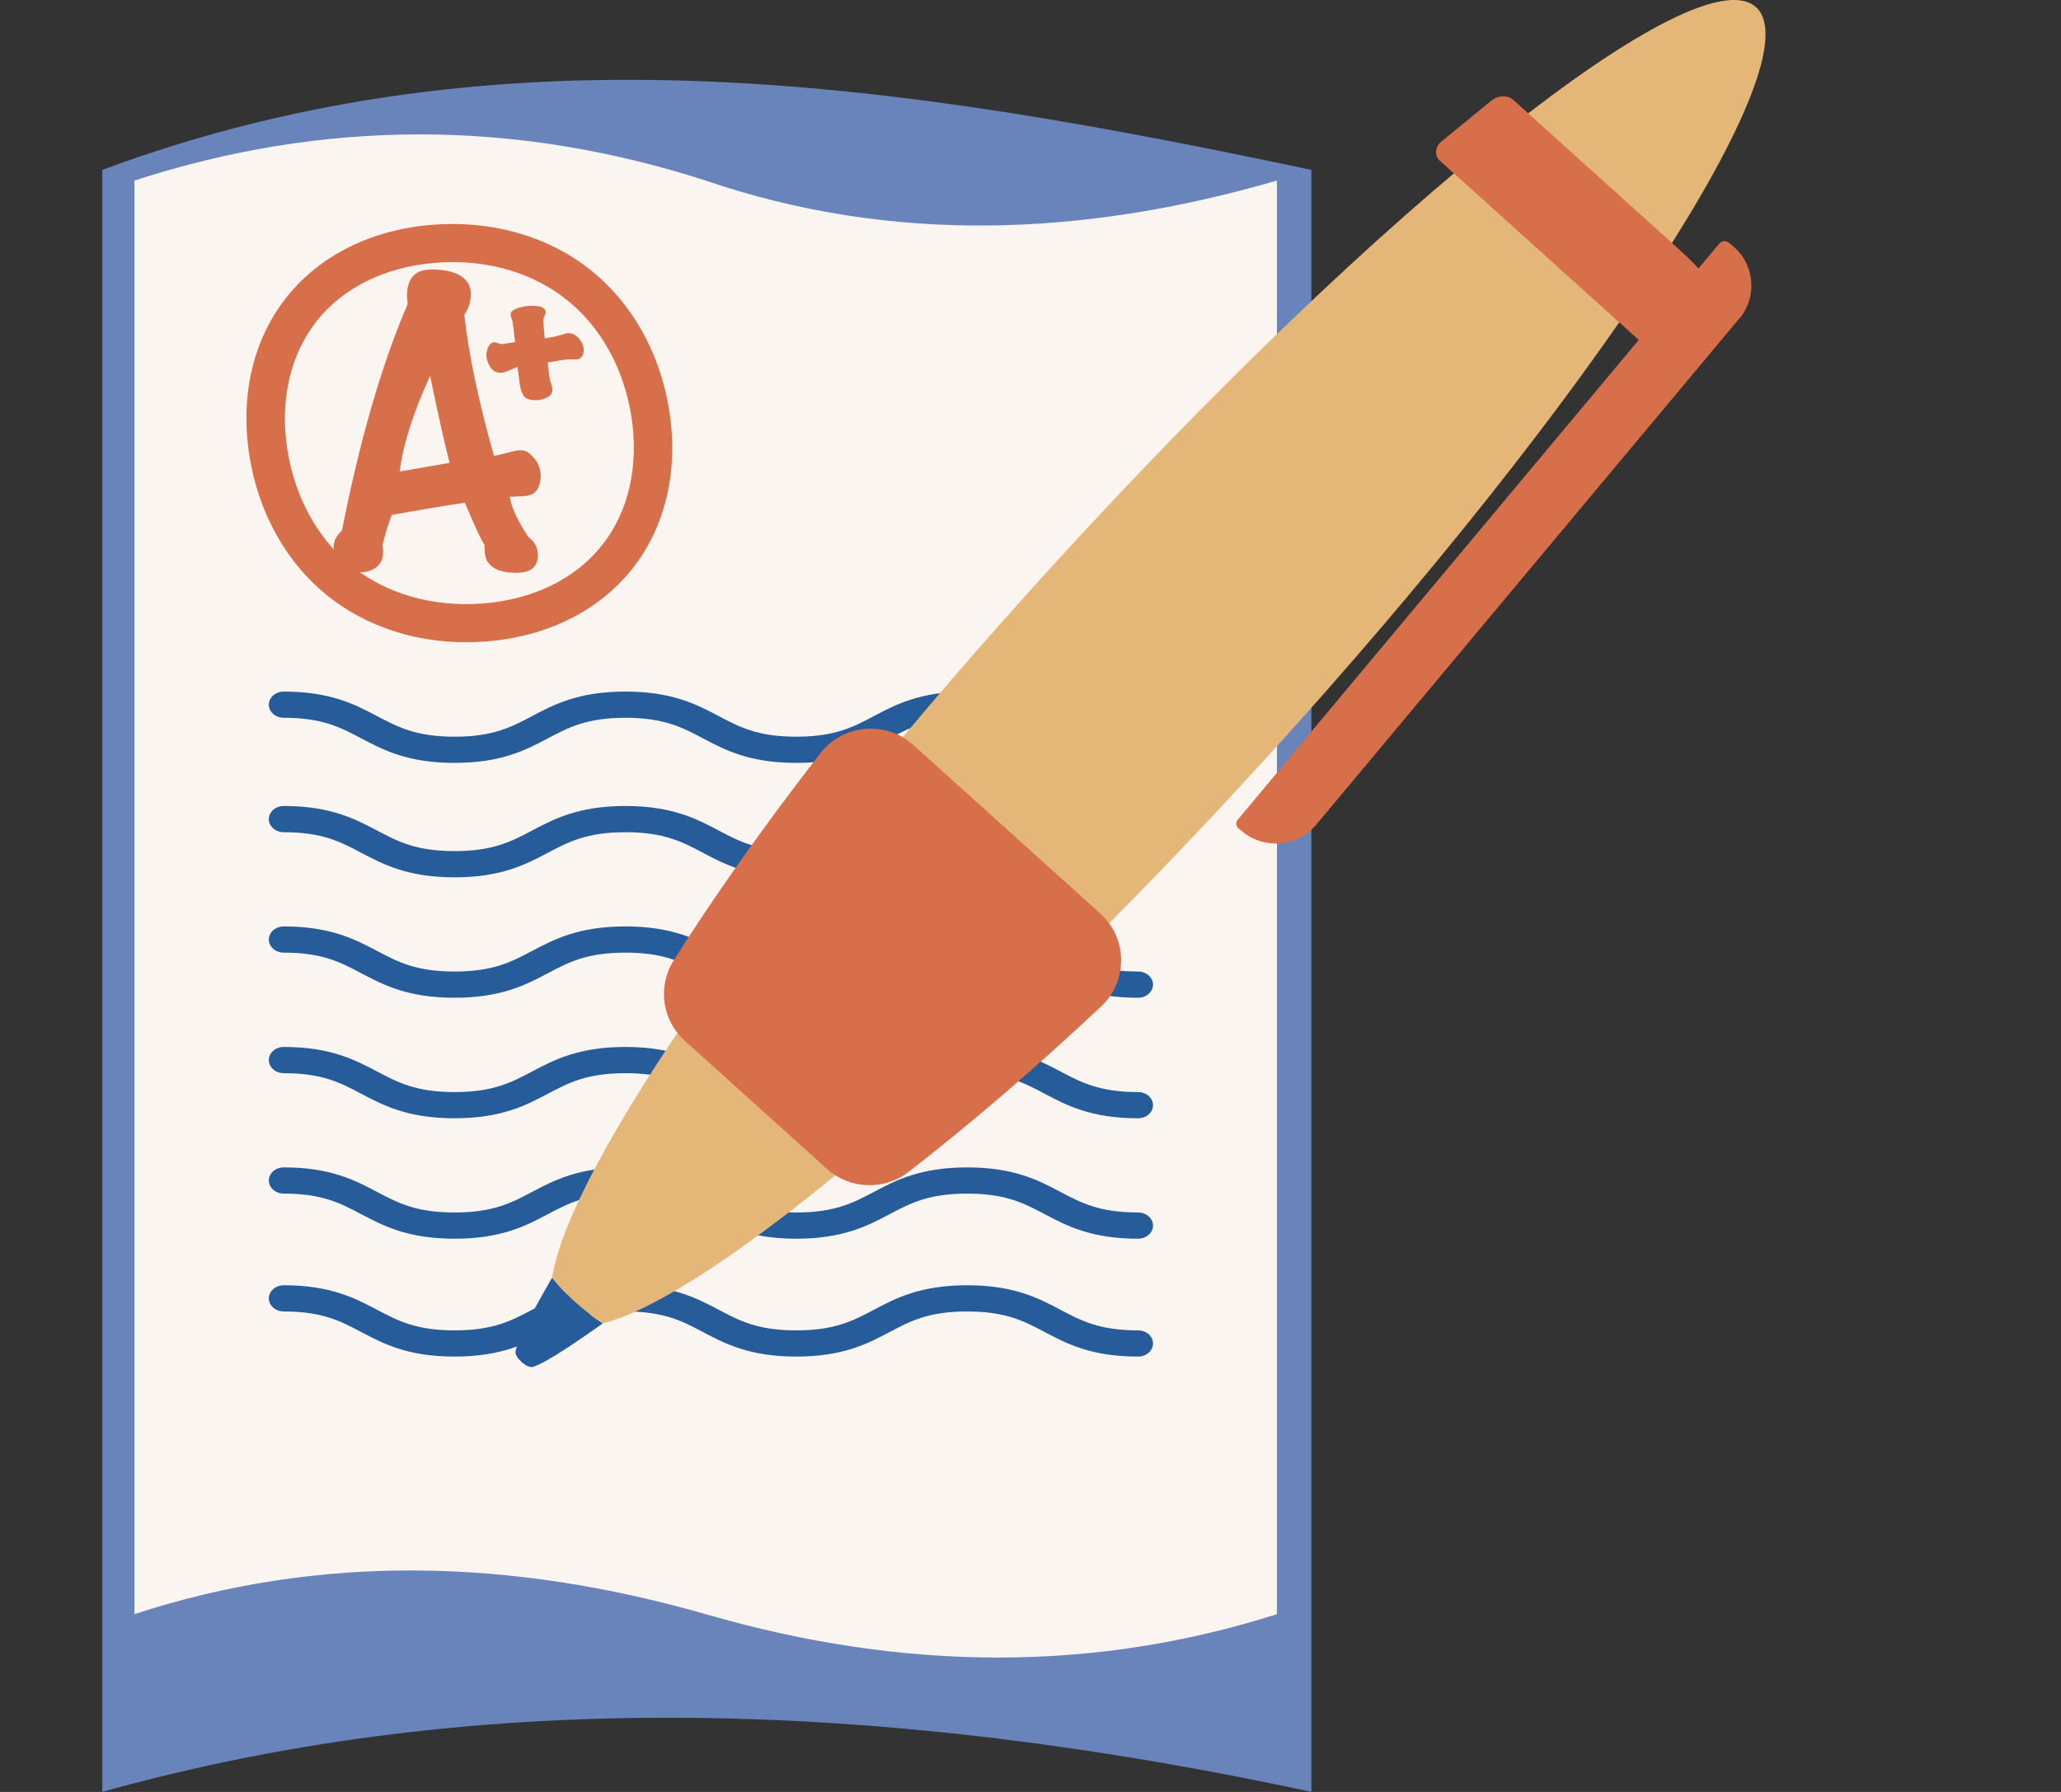 <svg width="92" height="80" viewBox="0 0 92 80" fill="none" xmlns="http://www.w3.org/2000/svg">
<rect x="0" y="0" width="92" height="80" fill="#333333" stroke="none"/>
<g id="icon">
<g id="USP 1">
<path id="Vector" d="M58.538 7.584C40.63 3.81 22.703 0.839 4.567 7.584V79.996C21.761 75.2 39.883 75.989 58.538 79.996V7.584Z" fill="#6884BB"/>
<path id="Vector_2" d="M57 8.062C48.299 10.587 39.772 10.885 31.5 8.062C22.987 5.319 14.489 5.306 6 8.062V72.063C14.31 69.346 22.818 69.582 31.5 72.063C40.427 74.655 48.925 74.637 57 72.063V8.062Z" fill="#FAF5F1"/>
<path id="Vector_3" d="M50.801 39.168C48.707 39.168 47.61 38.587 46.643 38.077C45.706 37.581 44.893 37.154 43.173 37.154C41.453 37.154 40.641 37.581 39.703 38.077C38.736 38.587 37.64 39.168 35.546 39.168C33.452 39.168 32.355 38.587 31.388 38.077C30.451 37.581 29.638 37.154 27.918 37.154C26.198 37.154 25.386 37.581 24.448 38.077C23.481 38.587 22.384 39.168 20.291 39.168C18.197 39.168 17.105 38.587 16.133 38.077C15.196 37.581 14.388 37.154 12.668 37.154C12.299 37.154 12 36.891 12 36.569C12 36.246 12.299 35.983 12.668 35.983C14.757 35.983 15.854 36.564 16.826 37.075C17.763 37.571 18.571 37.997 20.291 37.997C22.011 37.997 22.823 37.571 23.76 37.075C24.728 36.564 25.824 35.983 27.918 35.983C30.012 35.983 31.109 36.564 32.076 37.075C33.013 37.571 33.826 37.997 35.546 37.997C37.266 37.997 38.078 37.571 39.016 37.075C39.983 36.564 41.08 35.983 43.173 35.983C45.267 35.983 46.364 36.564 47.331 37.075C48.268 37.571 49.081 37.997 50.801 37.997C51.17 37.997 51.469 38.26 51.469 38.582C51.469 38.905 51.17 39.168 50.801 39.168Z" fill="#265C99"/>
<path id="Vector_4" d="M50.801 34.059C48.707 34.059 47.61 33.479 46.643 32.968C45.706 32.472 44.893 32.045 43.173 32.045C41.453 32.045 40.641 32.472 39.703 32.968C38.736 33.479 37.64 34.059 35.546 34.059C33.452 34.059 32.355 33.479 31.388 32.968C30.451 32.472 29.638 32.045 27.918 32.045C26.198 32.045 25.386 32.472 24.448 32.968C23.481 33.479 22.384 34.059 20.291 34.059C18.197 34.059 17.105 33.479 16.133 32.968C15.196 32.472 14.388 32.045 12.668 32.045C12.299 32.045 12 31.783 12 31.46C12 31.138 12.299 30.875 12.668 30.875C14.757 30.875 15.854 31.455 16.826 31.966C17.763 32.462 18.571 32.889 20.291 32.889C22.011 32.889 22.823 32.462 23.76 31.966C24.728 31.455 25.824 30.875 27.918 30.875C30.012 30.875 31.109 31.455 32.076 31.966C33.013 32.462 33.826 32.889 35.546 32.889C37.266 32.889 38.078 32.462 39.016 31.966C39.983 31.455 41.08 30.875 43.173 30.875C45.267 30.875 46.364 31.455 47.331 31.966C48.268 32.462 49.081 32.889 50.801 32.889C51.17 32.889 51.469 33.151 51.469 33.474C51.469 33.796 51.17 34.059 50.801 34.059Z" fill="#265C99"/>
<path id="Vector_5" d="M50.801 44.544C48.707 44.544 47.61 43.964 46.643 43.453C45.706 42.957 44.893 42.53 43.173 42.53C41.453 42.53 40.641 42.957 39.703 43.453C38.736 43.964 37.64 44.544 35.546 44.544C33.452 44.544 32.355 43.964 31.388 43.453C30.451 42.957 29.638 42.53 27.918 42.53C26.198 42.53 25.386 42.957 24.448 43.453C23.481 43.964 22.384 44.544 20.291 44.544C18.197 44.544 17.105 43.964 16.133 43.453C15.196 42.957 14.388 42.53 12.668 42.53C12.299 42.53 12 42.267 12 41.945C12 41.623 12.299 41.36 12.668 41.36C14.757 41.36 15.854 41.94 16.826 42.451C17.763 42.947 18.571 43.373 20.291 43.373C22.011 43.373 22.823 42.947 23.76 42.451C24.728 41.94 25.824 41.36 27.918 41.36C30.012 41.36 31.109 41.94 32.076 42.451C33.013 42.947 33.826 43.373 35.546 43.373C37.266 43.373 38.078 42.947 39.016 42.451C39.983 41.94 41.08 41.36 43.173 41.36C45.267 41.36 46.364 41.94 47.331 42.451C48.268 42.947 49.081 43.373 50.801 43.373C51.17 43.373 51.469 43.636 51.469 43.959C51.469 44.281 51.17 44.544 50.801 44.544Z" fill="#265C99"/>
<path id="Vector_6" d="M50.801 55.302C48.707 55.302 47.61 54.721 46.643 54.211C45.706 53.715 44.893 53.288 43.173 53.288C41.453 53.288 40.641 53.715 39.703 54.211C38.736 54.721 37.64 55.302 35.546 55.302C33.452 55.302 32.355 54.721 31.388 54.211C30.451 53.715 29.638 53.288 27.918 53.288C26.198 53.288 25.386 53.715 24.448 54.211C23.481 54.721 22.384 55.302 20.291 55.302C18.197 55.302 17.105 54.721 16.133 54.211C15.196 53.715 14.388 53.288 12.668 53.288C12.299 53.288 12 53.025 12 52.703C12 52.38 12.299 52.118 12.668 52.118C14.757 52.118 15.854 52.698 16.826 53.209C17.763 53.705 18.571 54.131 20.291 54.131C22.011 54.131 22.823 53.705 23.76 53.209C24.728 52.698 25.824 52.118 27.918 52.118C30.012 52.118 31.109 52.698 32.076 53.209C33.013 53.705 33.826 54.131 35.546 54.131C37.266 54.131 38.078 53.705 39.016 53.209C39.983 52.698 41.08 52.118 43.173 52.118C45.267 52.118 46.364 52.698 47.331 53.209C48.268 53.705 49.081 54.131 50.801 54.131C51.17 54.131 51.469 54.394 51.469 54.717C51.469 55.039 51.17 55.302 50.801 55.302Z" fill="#265C99"/>
<path id="Vector_7" d="M50.801 60.564C48.707 60.564 47.61 59.984 46.643 59.473C45.706 58.977 44.893 58.55 43.173 58.55C41.453 58.55 40.641 58.977 39.703 59.473C38.736 59.984 37.64 60.564 35.546 60.564C33.452 60.564 32.355 59.984 31.388 59.473C30.451 58.977 29.638 58.55 27.918 58.55C26.198 58.55 25.386 58.977 24.448 59.473C23.481 59.984 22.384 60.564 20.291 60.564C18.197 60.564 17.105 59.984 16.133 59.473C15.196 58.977 14.388 58.55 12.668 58.55C12.299 58.55 12 58.288 12 57.965C12 57.643 12.299 57.38 12.668 57.38C14.757 57.38 15.854 57.96 16.826 58.471C17.763 58.967 18.571 59.394 20.291 59.394C22.011 59.394 22.823 58.967 23.76 58.471C24.728 57.96 25.824 57.38 27.918 57.38C30.012 57.38 31.109 57.96 32.076 58.471C33.013 58.967 33.826 59.394 35.546 59.394C37.266 59.394 38.078 58.967 39.016 58.471C39.983 57.96 41.08 57.38 43.173 57.38C45.267 57.38 46.364 57.96 47.331 58.471C48.268 58.967 49.081 59.394 50.801 59.394C51.17 59.394 51.469 59.656 51.469 59.979C51.469 60.301 51.17 60.564 50.801 60.564Z" fill="#265C99"/>
<path id="Vector_8" d="M50.801 49.925C48.707 49.925 47.61 49.345 46.643 48.834C45.706 48.338 44.893 47.912 43.173 47.912C41.453 47.912 40.641 48.338 39.703 48.834C38.736 49.345 37.64 49.925 35.546 49.925C33.452 49.925 32.355 49.345 31.388 48.834C30.451 48.338 29.638 47.912 27.918 47.912C26.198 47.912 25.386 48.338 24.448 48.834C23.481 49.345 22.384 49.925 20.291 49.925C18.197 49.925 17.105 49.345 16.133 48.834C15.196 48.338 14.388 47.912 12.668 47.912C12.299 47.912 12 47.649 12 47.326C12 47.004 12.299 46.741 12.668 46.741C14.757 46.741 15.854 47.322 16.826 47.832C17.763 48.328 18.571 48.755 20.291 48.755C22.011 48.755 22.823 48.328 23.76 47.832C24.728 47.322 25.824 46.741 27.918 46.741C30.012 46.741 31.109 47.322 32.076 47.832C33.013 48.328 33.826 48.755 35.546 48.755C37.266 48.755 38.078 48.328 39.016 47.832C39.983 47.322 41.08 46.741 43.173 46.741C45.267 46.741 46.364 47.322 47.331 47.832C48.268 48.328 49.081 48.755 50.801 48.755C51.17 48.755 51.469 49.018 51.469 49.34C51.469 49.663 51.17 49.925 50.801 49.925Z" fill="#265C99"/>
<path id="Vector_9" d="M26.911 59.081C26.073 59.671 24.423 60.837 23.785 61.025C23.526 61.105 22.957 60.589 23.012 60.331C23.132 59.676 24.139 57.925 24.642 57.042C24.971 57.444 25.316 57.806 25.694 58.149C26.073 58.491 26.472 58.803 26.906 59.081H26.911Z" fill="#265C99"/>
<path id="Vector_10" d="M56.459 33.905C43.911 47.679 31.836 57.836 26.911 59.081C26.482 58.803 26.088 58.496 25.699 58.149C25.311 57.801 24.971 57.444 24.648 57.043C25.41 52.038 34.384 39.088 46.932 25.315C61.669 9.136 75.747 -2.058 78.384 0.318C81.017 2.689 71.201 17.727 56.464 33.905H56.459Z" fill="#E4B778"/>
<path id="Vector_11" d="M74.521 16.412L64.261 7.162C64.032 6.954 64.057 6.572 64.316 6.339L66.524 4.534C66.838 4.251 67.287 4.221 67.566 4.474L74.591 10.808C76.729 12.737 77.358 13.303 74.521 16.412Z" fill="#D76F4A"/>
<path id="Vector_12" d="M77.643 14.215L58.753 36.82C57.927 37.808 56.446 37.943 55.453 37.122L55.284 36.983C55.169 36.887 55.153 36.713 55.249 36.598L76.743 10.878C76.851 10.748 77.048 10.73 77.178 10.838L77.347 10.978C78.328 11.789 78.463 13.242 77.647 14.219L77.643 14.215Z" fill="#D76F4A"/>
<path id="Vector_13" d="M49.155 44.931C46.159 47.743 43.258 50.228 40.561 52.316C39.469 53.159 37.933 53.105 36.911 52.182L30.57 46.468C29.548 45.546 29.339 44.028 30.077 42.868C31.896 39.991 34.1 36.876 36.617 33.633C37.629 32.328 39.544 32.155 40.77 33.261L49.116 40.785C50.342 41.891 50.357 43.805 49.151 44.936L49.155 44.931Z" fill="#D76F4A"/>
<path id="Vector_14" d="M20.806 28.673C18.512 28.673 16.369 27.969 14.694 26.654C12.809 25.172 11.543 22.935 11.134 20.346C10.71 17.662 11.299 15.153 12.789 13.273C14.28 11.393 16.603 10.243 19.32 10.034C21.947 9.831 24.43 10.535 26.314 12.018C28.199 13.501 29.465 15.743 29.874 18.327C30.298 21.01 29.709 23.52 28.219 25.4C26.728 27.279 24.405 28.43 21.688 28.638C21.394 28.663 21.095 28.673 20.806 28.673ZM20.207 11.701C19.958 11.701 19.709 11.711 19.46 11.731C17.221 11.904 15.332 12.827 14.14 14.329C12.949 15.832 12.485 17.876 12.829 20.083C13.173 22.245 14.21 24.105 15.755 25.32C17.301 26.535 19.36 27.111 21.553 26.942C23.792 26.768 25.681 25.846 26.873 24.343C28.064 22.84 28.528 20.797 28.184 18.59C27.84 16.427 26.803 14.568 25.258 13.352C23.887 12.276 22.117 11.701 20.207 11.701Z" fill="#D76F4A"/>
<path id="Vector_15" d="M23.946 21.888C23.872 22.027 23.702 22.111 23.448 22.146C23.428 22.146 23.194 22.156 22.755 22.181C22.83 22.662 23.109 23.262 23.592 23.981C23.872 24.185 24.011 24.452 24.011 24.785C24.011 25.31 23.687 25.573 23.044 25.573C22.401 25.573 22.012 25.419 21.783 25.107C21.708 25.003 21.658 24.854 21.638 24.676C21.638 24.556 21.633 24.433 21.623 24.308C21.529 24.214 21.234 23.589 20.751 22.444C19.868 22.573 18.782 22.756 17.49 22.989C17.361 23.302 17.221 23.748 17.072 24.338C17.092 24.447 17.102 24.547 17.102 24.646C17.102 24.933 17.007 25.157 16.812 25.31C16.618 25.464 16.389 25.544 16.119 25.544C15.82 25.544 15.536 25.429 15.282 25.206C15.023 24.983 14.893 24.72 14.893 24.418C14.893 24.15 15.018 23.907 15.262 23.694C16.07 19.612 17.047 16.239 18.198 13.576C18.178 13.447 18.168 13.318 18.168 13.189C18.168 12.653 18.353 12.301 18.717 12.127C18.866 12.063 19.061 12.033 19.3 12.033C19.754 12.033 20.128 12.103 20.432 12.242C20.821 12.435 21.015 12.723 21.015 13.109C21.015 13.462 20.92 13.779 20.726 14.057C20.93 15.877 21.374 17.975 22.052 20.356C22.117 20.346 22.336 20.291 22.715 20.197C22.939 20.132 23.114 20.103 23.233 20.103C23.373 20.103 23.488 20.132 23.573 20.197C23.951 20.485 24.136 20.842 24.136 21.258C24.136 21.482 24.076 21.7 23.956 21.903L23.946 21.888ZM20.073 20.668C19.888 19.994 19.599 18.699 19.2 16.78C18.438 18.441 17.984 19.865 17.844 21.05L20.073 20.663V20.668Z" fill="#D76F4A"/>
<path id="Vector_16" d="M25.756 16.046C25.641 16.041 25.462 16.046 25.213 16.055L24.445 16.184L24.53 16.864C24.535 16.928 24.56 17.018 24.599 17.137C24.639 17.256 24.659 17.34 24.659 17.4C24.659 17.553 24.57 17.677 24.39 17.762C24.245 17.831 24.086 17.866 23.912 17.866C23.667 17.866 23.498 17.811 23.403 17.702C23.308 17.593 23.238 17.41 23.204 17.162C23.169 16.909 23.134 16.651 23.099 16.378L22.65 16.571C22.521 16.626 22.396 16.651 22.266 16.636C22.112 16.621 21.977 16.532 21.872 16.368C21.768 16.204 21.713 16.026 21.713 15.837C21.713 15.718 21.743 15.594 21.808 15.47C21.872 15.346 21.962 15.282 22.077 15.282C22.107 15.282 22.162 15.297 22.246 15.326C22.331 15.356 22.401 15.366 22.461 15.356L22.994 15.272L22.89 14.399C22.884 14.354 22.865 14.295 22.835 14.22C22.805 14.141 22.79 14.082 22.79 14.042C22.79 13.913 22.919 13.814 23.184 13.734C23.378 13.68 23.558 13.65 23.727 13.65C24.146 13.65 24.36 13.744 24.36 13.938C24.36 13.972 24.34 14.037 24.3 14.126C24.261 14.215 24.245 14.29 24.25 14.344L24.315 15.108L24.784 15.024C24.849 15.009 24.953 14.979 25.093 14.94C25.213 14.895 25.312 14.875 25.382 14.875C25.552 14.875 25.706 14.954 25.846 15.118C25.985 15.282 26.055 15.45 26.055 15.629C26.055 15.857 25.956 15.996 25.756 16.055V16.046Z" fill="#D76F4A"/>
</g>
</g>
</svg>
